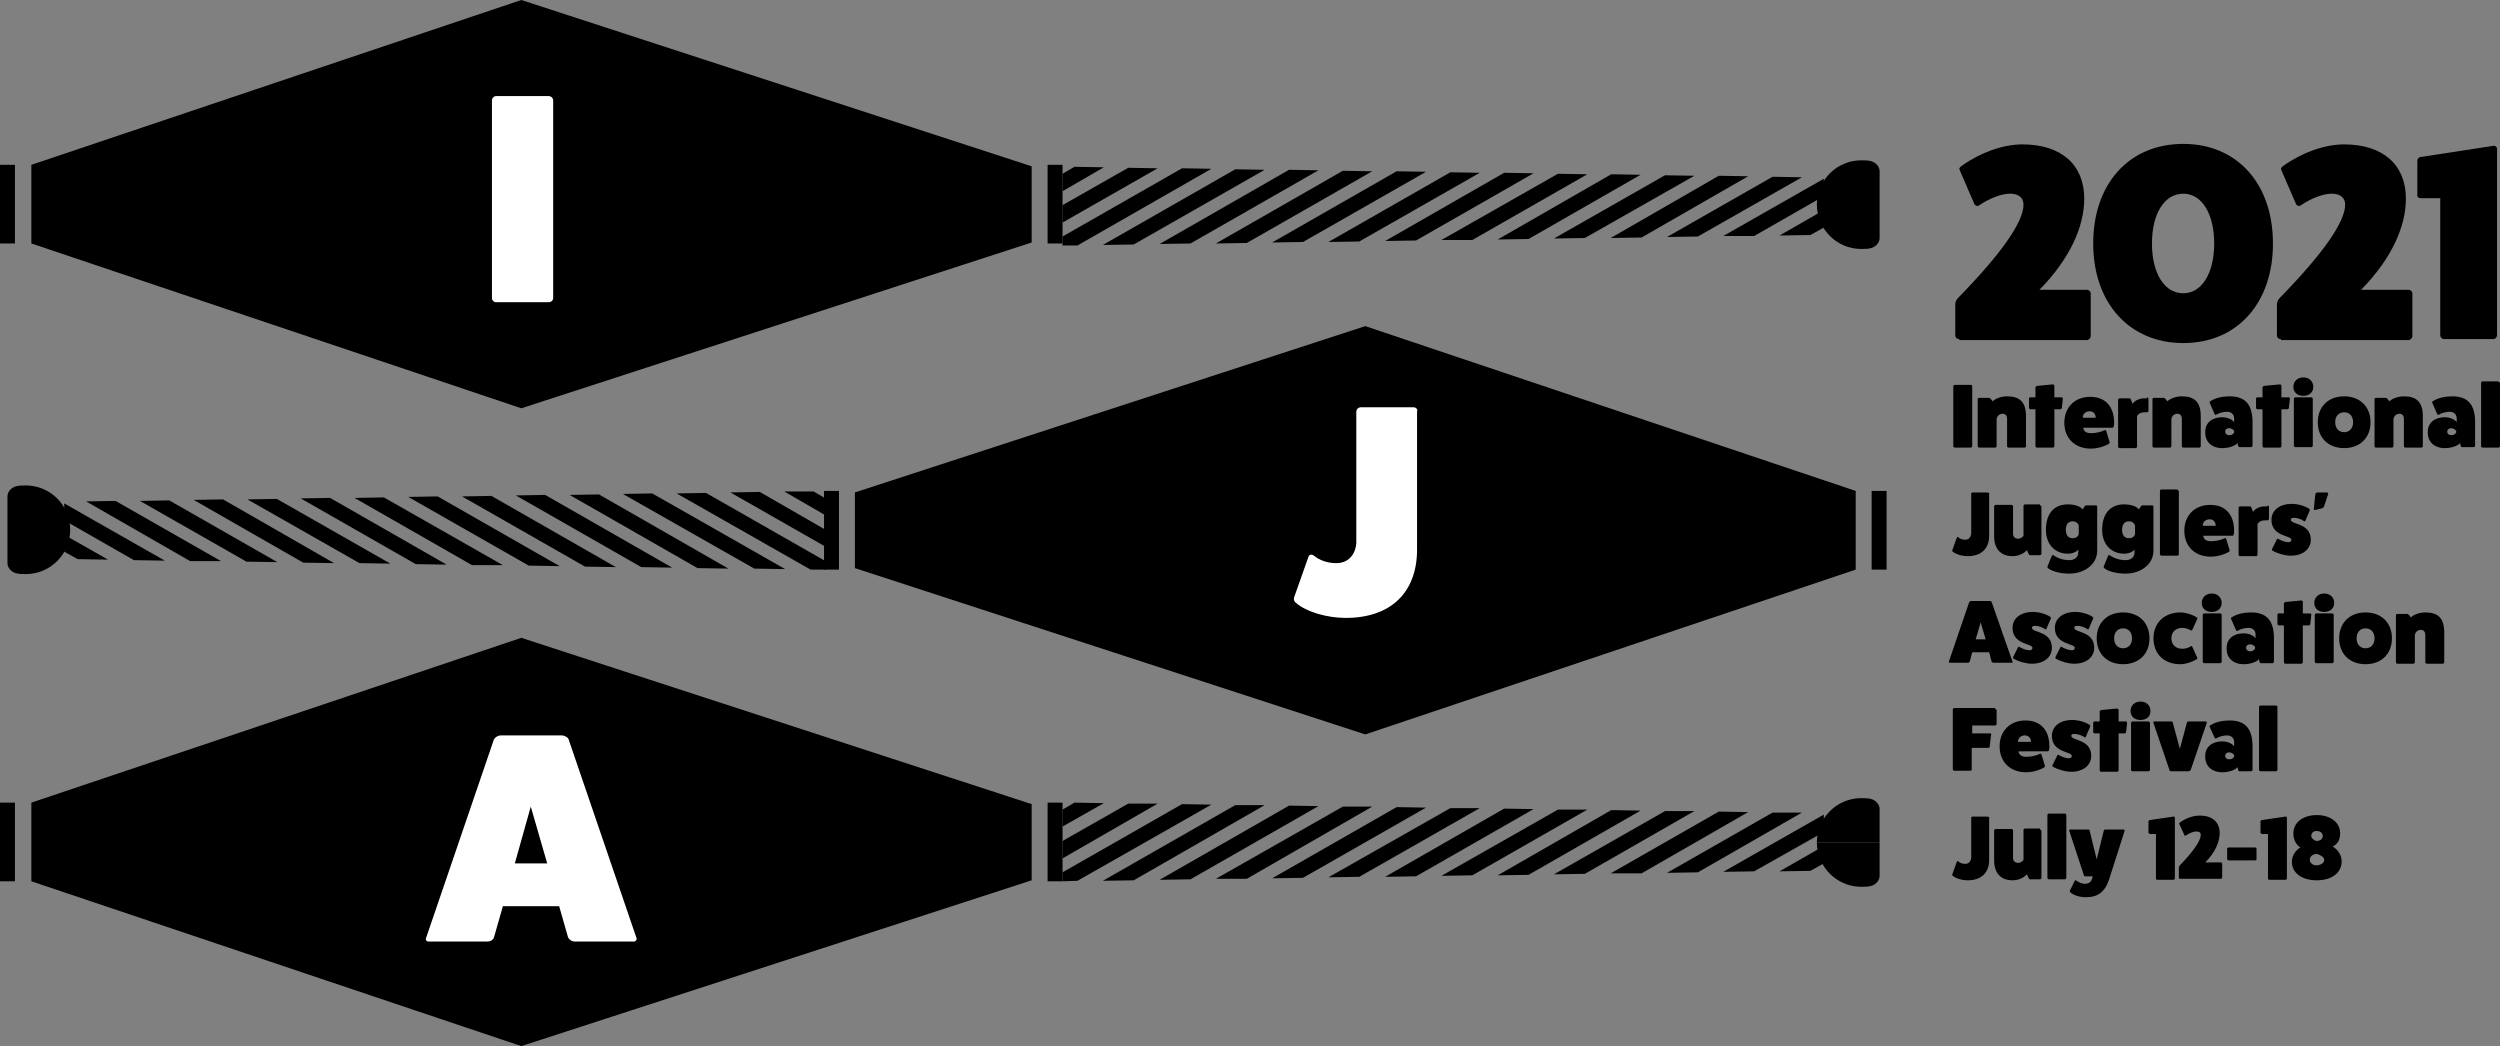 <?xml version="1.0" encoding="UTF-8"?> <svg xmlns="http://www.w3.org/2000/svg" version="1.1" id="Layer_1" x="0" y="0" viewBox="0 0 502.1 210.1" xml:space="preserve"><rect x="0" y="0" width="502.1" height="210.1" fill="#808080" stroke="none"/><style>.st0 { fill: #fff; } </style><path d="M393.5 68.1c-.5 0-.8-.3-.8-.8v-6.2c0-.4.2-.9.6-1.3 8.6-8.8 13.1-15.2 13.1-18.7 0-1.4-1-2.2-2.7-2.2s-4.1.9-6.3 2.4c-.4.2-.8-.1-.9-.4l-2.9-6.7c-.2-.4 0-.6.4-.9 3.8-2.7 8.3-4.3 12.2-4.3 7.8 0 12.4 4.1 12.4 10.9 0 5.5-2.8 12-9 18.3h9.5c.4 0 .8.3.8.8v8.5c0 .4-.4.8-.8.8h-25.6zM456.5 48.9c0 12-7.2 20-18 20s-18.1-8-18.1-20 7.2-20 18.1-20c10.8 0 18 8 18 20zm-11.8 0c0-6-2.5-10-6.2-10-3.8 0-6.3 4-6.3 10s2.5 10 6.3 10c3.7 0 6.2-4 6.2-10zM458.1 68.1c-.5 0-.8-.3-.8-.8v-6.2c0-.4.2-.9.6-1.3C466.5 51 471 44.6 471 41.1c0-1.4-1-2.2-2.7-2.2s-4.1.9-6.3 2.4c-.4.2-.8-.1-.9-.4l-2.9-6.7c-.2-.4 0-.6.4-.9 3.8-2.7 8.3-4.3 12.2-4.3 7.8 0 12.4 4.1 12.4 10.9 0 5.5-2.8 12-9 18.3h9.5c.4 0 .8.3.8.8v8.5c0 .4-.4.8-.8.8h-25.6zM486.2 39.8c-.4 0-.8-.2-.7-.7v-6.8c0-.4.3-.8.9-.8l14.3-2.2c.5-.1.8.2.8.6v37.4c0 .4-.3.8-.8.8h-9.8c-.5 0-.8-.4-.8-.8V39.8h-3.9zM395.8 77.3c.2 0 .3.1.3.3v12c0 .1-.1.3-.3.3h-3.2c-.1 0-.3-.1-.3-.3v-12c0-.1.1-.3.3-.3h3.2zM400.2 80.6c.6-.6 1.8-1 2.9-1 2.5 0 3.8 1.1 3.8 4v6c0 .1-.1.3-.3.3h-3.2c-.1 0-.3-.1-.3-.3v-5.4c0-.7-.3-1.1-.9-1.1-1 0-1.2 1-1.2 1v5.5c0 .1-.1.3-.3.3h-3.2c-.1 0-.3-.1-.3-.3v-9.4c0-.2.1-.3.3-.3h2c.1 0 .2.1.3.2l.4.5zM414 79.8c.2 0 .3.1.3.3l-.2 1.8c0 .1-.1.3-.3.3h-1.2v7.4c0 .1-.1.3-.3.3h-3.2c-.1 0-.3-.1-.3-.3v-7.4h-1c-.1 0-.3-.1-.3-.3v-1.8c0-.2.1-.3.3-.3h1v-2c0-.1.1-.2.3-.3l3.2-.3c.1 0 .3.1.3.3v2.3h1.4zM423.7 88.8c0 .1 0 .2-.1.3-1 .6-2.4 1-3.7 1-3.2 0-5.3-2.1-5.3-5.2s2.1-5.2 5.2-5.2c3 0 4.8 1.9 4.8 5.2 0 .3 0 .5-.1.8 0 .1-.1.2-.3.2h-5.8s0 1.1 1.5 1.1c.9 0 2-.2 2.8-.6.1-.1.2 0 .3.1l.7 2.3zm-2.8-4.9c0-.8-.5-1.3-1.2-1.3-.8 0-1.4.5-1.4 1.3h2.6zM431.2 79.8c.1 0 .3.1.3.3v2.4c0 .1-.1.3-.3.3h-.5c-.7 0-1.3.3-1.5.8v6.1c0 .1-.1.3-.3.3h-3.2c-.1 0-.3-.1-.3-.3v-9.4c0-.1.1-.3.3-.3h2c.1 0 .2.1.3.3l.3.8c.5-.7 1.4-1.1 2.4-1.1h.5zM435.3 80.6c.6-.6 1.8-1 2.9-1 2.5 0 3.8 1.1 3.8 4v6c0 .1-.1.3-.3.3h-3.2c-.1 0-.3-.1-.3-.3v-5.4c0-.7-.3-1.1-.9-1.1-1 0-1.2 1-1.2 1v5.5c0 .1-.1.3-.3.3h-3.2c-.1 0-.3-.1-.3-.3v-9.4c0-.2.1-.3.3-.3h2c.1 0 .2.1.3.2l.4.5zM443.8 80.9c-.1-.1 0-.3.1-.3 1-.7 2.5-1 3.9-1 3.1 0 4.6 1.6 4.6 5.2v4.7c0 .1-.1.3-.3.3h-2.3c-.1 0-.3-.1-.3-.3l-.1-.5c-.6.6-1.8 1-3.1 1-2.1 0-3.5-1.3-3.4-3.3 0-1.8 1.4-2.9 3.4-2.9 1 0 2 .4 2.4 1V84c0-.8-.6-1.3-1.4-1.3-.7 0-1.6.2-2.2.6-.1.1-.2 0-.3-.1l-1-2.3zm4.9 5.6c-.3-.3-.6-.5-1-.5-.5 0-.8.3-.8.7s.3.7.8.7c.4 0 .7-.1 1-.5v-.4zM459.6 79.8c.2 0 .3.1.3.3l-.2 1.8c0 .1-.1.3-.3.3h-1.2v7.4c0 .1-.1.3-.3.3h-3.2c-.1 0-.3-.1-.3-.3v-7.4h-1c-.1 0-.3-.1-.3-.3v-1.8c0-.2.1-.3.3-.3h1v-2c0-.1.1-.2.3-.3l3.2-.3c.1 0 .3.1.3.3v2.3h1.4zM464.6 77.7c0 1.1-.8 1.8-2 1.8s-2-.7-2-1.8.8-1.9 2-1.9 2 .8 2 1.9zm-.4 2.1c.1 0 .3.1.3.3v9.4c0 .1-.1.3-.3.3H461c-.1 0-.3-.1-.3-.3v-9.4c0-.1.1-.3.3-.3h3.2zM476.1 84.8c0 3.1-2.1 5.2-5.3 5.2s-5.3-2.1-5.3-5.2 2.1-5.2 5.3-5.2 5.3 2.1 5.3 5.2zm-7.1 0c0 1.2.7 2 1.8 2s1.8-.8 1.8-2-.7-2-1.8-2-1.8.8-1.8 2zM479.9 80.6c.6-.6 1.8-1 2.9-1 2.5 0 3.8 1.1 3.8 4v6c0 .1-.1.3-.3.3h-3.2c-.1 0-.3-.1-.3-.3v-5.4c0-.7-.3-1.1-.9-1.1-1 0-1.2 1-1.2 1v5.5c0 .1-.1.3-.3.3h-3.2c-.1 0-.3-.1-.3-.3v-9.4c0-.2.1-.3.3-.3h2c.1 0 .2.1.3.2l.4.5zM488.5 80.9c-.1-.1 0-.3.1-.3 1-.7 2.5-1 3.9-1 3.1 0 4.6 1.6 4.6 5.2v4.7c0 .1-.1.3-.3.3h-2.3c-.1 0-.3-.1-.3-.3l-.1-.5c-.6.6-1.8 1-3.1 1-2.1 0-3.5-1.3-3.4-3.3 0-1.8 1.4-2.9 3.4-2.9 1 0 2 .4 2.4 1V84c0-.8-.6-1.3-1.4-1.3-.7 0-1.6.2-2.2.6-.1.1-.2 0-.3-.1l-1-2.3zm4.8 5.6c-.3-.3-.6-.5-1-.5-.5 0-.8.3-.8.7s.3.7.8.7c.4 0 .7-.1 1-.5v-.4zM501.8 76.7c.1 0 .3.1.3.3v12.6c0 .1-.1.3-.3.3h-3.2c-.1 0-.3-.1-.3-.3V76.9c0-.1.1-.3.3-.3h3.2zM399.3 99c.2 0 .3.1.2.3v8.3c0 2.6-1.6 4.1-4.3 4.1-1.2 0-2.4-.4-3-.9-.1-.1-.2-.2-.1-.3l.9-2.5c.1-.2.2-.2.3-.1.3.3.8.5 1.4.5.7 0 1.1-.5 1.2-1.2v-8c0-.2.1-.3.3-.3h3.1zM409.7 101.5c.1 0 .3.1.3.3v9.4c0 .1-.1.3-.3.3h-2c-.1 0-.2-.1-.3-.3l-.3-.7c-.7.7-1.7 1.2-2.9 1.2-2.4 0-3.7-1.5-3.7-4v-6c0-.1.1-.3.3-.3h3.2c.1 0 .3.1.3.3v5.5c0 .6.4 1 1 1 .7 0 1.1-.6 1.1-.6v-6c0-.1.1-.3.3-.3h3zM417.5 110.2c-.3.6-1.2 1-2.2 1-2.6 0-4.4-1.9-4.4-4.8 0-3.2 1.6-5.1 4.4-5.1 1.4 0 2.5.4 3 1l.3-.5c.1-.2.3-.3.4-.3h1.9c.2 0 .3.1.3.3v8.8c0 2.7-2.5 4.6-5.6 4.6-1.8 0-3.4-.4-4.3-1.1-.1-.1-.1-.2-.1-.3l.9-2.2c.1-.1.2-.2.3-.1.8.6 2 1 3.2 1 1.1 0 1.8-.6 1.8-1.6v-.7zm0-4.7s-.3-.8-1.2-.8c-.9 0-1.4.6-1.4 1.7s.5 1.7 1.4 1.7c1 0 1.2-.8 1.2-.8v-1.8zM428.8 110.2c-.3.6-1.2 1-2.2 1-2.6 0-4.4-1.9-4.4-4.8 0-3.2 1.6-5.1 4.4-5.1 1.4 0 2.5.4 3 1l.3-.5c.1-.2.3-.3.4-.3h1.9c.2 0 .3.1.3.3v8.8c0 2.7-2.5 4.6-5.6 4.6-1.8 0-3.4-.4-4.3-1.1-.1-.1-.1-.2-.1-.3l.9-2.2c.1-.1.2-.2.3-.1.8.6 2 1 3.2 1 1.1 0 1.8-.6 1.8-1.6v-.7zm0-4.7s-.3-.8-1.2-.8c-.9 0-1.4.6-1.4 1.7s.5 1.7 1.4 1.7c1 0 1.2-.8 1.2-.8v-1.8zM437.3 98.4c.1 0 .3.1.3.3v12.6c0 .1-.1.3-.3.3h-3.2c-.1 0-.3-.1-.3-.3V98.6c0-.1.1-.3.3-.3h3.2zM447.8 110.5c0 .1 0 .2-.1.3-1 .6-2.4 1-3.7 1-3.2 0-5.3-2.1-5.3-5.2s2.1-5.2 5.2-5.2c3 0 4.8 1.9 4.8 5.2 0 .3 0 .5-.1.8 0 .1-.1.2-.3.2h-5.8s0 1.1 1.5 1.1c.9 0 2-.2 2.8-.6.1-.1.2 0 .3.1l.7 2.3zm-2.8-4.9c0-.8-.5-1.3-1.2-1.3-.8 0-1.4.5-1.4 1.3h2.6zM455.4 101.5c.1 0 .3.1.3.3v2.4c0 .1-.1.3-.3.3h-.5c-.7 0-1.3.3-1.5.8v6.1c0 .1-.1.3-.3.3h-3.2c-.1 0-.3-.1-.3-.3V102c0-.1.1-.3.3-.3h2c.1 0 .2.1.3.3l.3.8c.5-.7 1.4-1.1 2.4-1.1h.5zM457.3 108.3c0-.1.1-.1.2-.1.7.4 1.5.7 2.1.7.4 0 .6-.2.6-.5 0-.9-4-.6-4-4 0-1.9 1.6-3.2 4.1-3.2 1.2 0 2.6.4 3.5 1 .1.1.1.2.1.3l-.9 2.1c0 .1-.1.1-.2.1-.7-.5-1.5-.7-2.1-.7-.4 0-.6.1-.6.4 0 1 4 .6 4 4 0 1.9-1.6 3.2-4 3.2-1.2 0-2.6-.4-3.7-1-.1-.1-.1-.2-.1-.3l1-2zM465 99.4c0-.3.2-.5.4-.5h1.9c.2 0 .3.1.3.3l-.8 2.4c-.1.3-.3.5-.5.5l-1.2.3c-.2.1-.4 0-.4-.2l.3-2.8zM404.2 132.9c.1.1 0 .2-.2.2h-3.6c-.2 0-.3-.1-.4-.2l-.5-1.9h-3.4l-.5 1.9c-.1.1-.2.2-.4.2h-3.6c-.1 0-.2-.1-.2-.2l4.1-12c.1-.1.3-.2.4-.2h3.7c.2 0 .4.1.4.2l4.2 12zm-6.4-7.9l-1 3.4h2l-1-3.4zM405.3 130c0-.1.1-.1.2-.1.7.4 1.5.7 2.1.7.4 0 .6-.2.6-.5 0-.9-4-.6-4-4 0-1.9 1.6-3.2 4.1-3.2 1.2 0 2.6.4 3.5 1 .1.1.1.2.1.3l-.9 2.1c0 .1-.1.1-.2.1-.7-.5-1.5-.7-2.1-.7-.4 0-.6.1-.6.4 0 1 4 .6 4 4 0 1.9-1.6 3.2-4 3.2-1.2 0-2.6-.4-3.7-1-.1-.1-.1-.2-.1-.3l1-2zM413.8 130c0-.1.1-.1.2-.1.7.4 1.5.7 2.1.7.4 0 .6-.2.6-.5 0-.9-4-.6-4-4 0-1.9 1.6-3.2 4.1-3.2 1.2 0 2.6.4 3.5 1 .1.1.1.2.1.3l-.9 2.1c0 .1-.1.1-.2.1-.7-.5-1.5-.7-2.1-.7-.4 0-.6.1-.6.4 0 1 4 .6 4 4 0 1.9-1.6 3.2-4 3.2-1.2 0-2.6-.4-3.7-1-.1-.1-.1-.2-.1-.3l1-2zM431.7 128.2c0 3.1-2.1 5.2-5.3 5.2s-5.3-2.1-5.3-5.2 2.1-5.2 5.3-5.2 5.3 2.1 5.3 5.2zm-7.1 0c0 1.2.7 2 1.8 2s1.8-.8 1.8-2-.7-2-1.8-2-1.8.8-1.8 2zM441.3 132.1c.1.1 0 .2-.1.3-1 .6-2.3 1-3.3 1-3.3 0-5.4-2.1-5.4-5.2s2.2-5.2 5.4-5.2c1 0 2.4.4 3.3 1 .1.1.2.2.1.3l-1 2.2c-.1.1-.2.2-.3.1-.5-.3-1.1-.5-1.7-.5-1.3 0-2.2.8-2.2 2.1s.9 2.1 2.2 2.1c.6 0 1.3-.2 1.7-.5.1-.1.3 0 .3.1l1 2.2zM446.2 121.1c0 1.1-.8 1.8-2 1.8s-2-.7-2-1.8.8-1.9 2-1.9 2 .8 2 1.9zm-.3 2.1c.1 0 .3.1.3.3v9.4c0 .1-.1.3-.3.3h-3.2c-.1 0-.3-.1-.3-.3v-9.4c0-.1.1-.3.3-.3h3.2zM448.1 124.3c-.1-.1 0-.3.1-.3 1-.7 2.5-1 3.9-1 3.1 0 4.6 1.6 4.6 5.2v4.7c0 .1-.1.3-.3.3h-2.3c-.1 0-.3-.1-.3-.3l-.1-.5c-.6.6-1.8 1-3.1 1-2.1 0-3.5-1.3-3.4-3.3 0-1.8 1.4-2.9 3.4-2.9 1 0 2 .4 2.4 1v-.8c0-.8-.6-1.3-1.4-1.3-.7 0-1.6.2-2.2.6-.1.1-.2 0-.3-.1l-1-2.3zm4.8 5.6c-.3-.3-.6-.5-1-.5-.5 0-.8.3-.8.7s.3.7.8.7c.4 0 .7-.1 1-.5v-.4zM463.9 123.2c.2 0 .3.1.3.3l-.2 1.8c0 .1-.1.3-.3.3h-1.2v7.4c0 .1-.1.3-.3.3H459c-.1 0-.3-.1-.3-.3v-7.4h-1c-.1 0-.3-.1-.3-.3v-1.8c0-.2.1-.3.3-.3h1v-2c0-.1.1-.2.3-.3l3.2-.3c.1 0 .3.1.3.3v2.3h1.4zM468.8 121.1c0 1.1-.8 1.8-2 1.8s-2-.7-2-1.8.8-1.9 2-1.9 2 .8 2 1.9zm-.4 2.1c.1 0 .3.1.3.3v9.4c0 .1-.1.3-.3.3h-3.2c-.1 0-.3-.1-.3-.3v-9.4c0-.1.1-.3.3-.3h3.2zM480.4 128.2c0 3.1-2.1 5.2-5.3 5.2s-5.3-2.1-5.3-5.2 2.1-5.2 5.3-5.2 5.3 2.1 5.3 5.2zm-7.1 0c0 1.2.7 2 1.8 2s1.8-.8 1.8-2-.7-2-1.8-2-1.8.8-1.8 2zM484.2 124c.6-.6 1.8-1 2.9-1 2.5 0 3.8 1.1 3.8 4v6c0 .1-.1.3-.3.3h-3.2c-.1 0-.3-.1-.3-.3v-5.4c0-.7-.3-1.1-.9-1.1-1 0-1.2 1-1.2 1v5.5c0 .1-.1.3-.3.3h-3.2c-.1 0-.3-.1-.3-.3v-9.4c0-.2.1-.3.3-.3h2c.1 0 .2.1.3.2l.4.5zM400.7 142.4c.2 0 .3.1.3.3v2.7c0 .2-.1.3-.3.3h-4.6v1.6h3.6c.2 0 .3.1.2.2l-.3 2.5c0 .1-.1.2-.3.2H396v4.3c0 .1-.1.3-.3.3h-3.2c-.1 0-.3-.1-.3-.3v-12c0-.1.1-.3.3-.3h8.2zM410.7 153.8c0 .1 0 .2-.1.3-1 .6-2.4 1-3.7 1-3.2 0-5.3-2.1-5.3-5.2s2.1-5.2 5.2-5.2c3 0 4.8 1.9 4.8 5.2 0 .3 0 .5-.1.8 0 .1-.1.2-.3.2h-5.8s0 1.1 1.5 1.1c.9 0 2-.2 2.8-.6.1-.1.2 0 .3.1l.7 2.3zm-2.8-4.8c0-.8-.5-1.3-1.2-1.3-.8 0-1.4.5-1.4 1.3h2.6zM413.2 151.7c0-.1.1-.1.2-.1.7.4 1.5.7 2.1.7.4 0 .6-.2.6-.5 0-.9-4-.6-4-4 0-1.9 1.6-3.2 4.1-3.2 1.2 0 2.6.4 3.5 1 .1.1.1.2.1.3l-.9 2.1c0 .1-.1.1-.2.1-.7-.5-1.5-.7-2.1-.7-.4 0-.6.1-.6.4 0 1 4 .6 4 4 0 1.9-1.6 3.2-4 3.2-1.2 0-2.6-.4-3.7-1-.1-.1-.1-.2-.1-.3l1-2zM426.9 144.9c.2 0 .3.1.3.3l-.2 1.8c0 .1-.1.3-.3.3h-1.2v7.4c0 .1-.1.3-.3.3H422c-.1 0-.3-.1-.3-.3v-7.4h-1c-.1 0-.3-.1-.3-.3v-1.8c0-.2.1-.3.3-.3h1v-2c0-.1.1-.2.3-.3l3.2-.3c.1 0 .3.1.3.3v2.3h1.4zM431.9 142.8c0 1.1-.8 1.8-2 1.8s-2-.7-2-1.8.8-1.9 2-1.9 2 .8 2 1.9zm-.4 2.1c.1 0 .3.1.3.3v9.4c0 .1-.1.3-.3.3h-3.2c-.1 0-.3-.1-.3-.3v-9.4c0-.1.1-.3.3-.3h3.2zM443 144.9c.2 0 .2.1.2.3l-3.2 9.4c-.1.1-.2.3-.4.3H436c-.1 0-.3-.1-.3-.3l-3.2-9.4c-.1-.1 0-.3.2-.3h3.4c.2 0 .3.1.3.3l1.4 5.2 1.4-5.2c0-.2.2-.3.3-.3h3.5zM443.8 146c-.1-.1 0-.3.1-.3 1-.7 2.5-1 3.9-1 3.1 0 4.6 1.6 4.6 5.2v4.7c0 .1-.1.3-.3.3h-2.3c-.1 0-.3-.1-.3-.3l-.1-.5c-.6.6-1.8 1-3.1 1-2.1 0-3.5-1.3-3.4-3.3 0-1.8 1.4-2.9 3.4-2.9 1 0 2 .4 2.4 1v-.9c0-.8-.6-1.3-1.4-1.3-.7 0-1.6.2-2.2.6-.1.1-.2 0-.3-.1l-1-2.2zm4.9 5.6c-.3-.3-.6-.5-1-.5-.5 0-.8.3-.8.7s.3.7.8.7c.4 0 .7-.1 1-.5v-.4zM457.1 141.7c.1 0 .3.1.3.3v12.6c0 .1-.1.3-.3.3H454c-.1 0-.3-.1-.3-.3V142c0-.1.1-.3.3-.3h3.1zM399.3 164.1c.2 0 .3.1.2.3v8.3c0 2.6-1.6 4.1-4.3 4.1-1.2 0-2.4-.4-3-.9-.1-.1-.2-.2-.1-.3l.9-2.5c.1-.2.2-.2.3-.1.3.3.8.5 1.4.5.7 0 1.1-.5 1.2-1.2v-8c0-.2.1-.3.3-.3h3.1zM409.7 166.6c.1 0 .3.1.3.3v9.4c0 .1-.1.3-.3.3h-2c-.1 0-.2-.1-.3-.3l-.3-.7c-.7.7-1.7 1.2-2.9 1.2-2.4 0-3.7-1.5-3.7-4v-6c0-.1.1-.3.3-.3h3.2c.1 0 .3.1.3.3v5.5c0 .6.4 1 1 1 .7 0 1.1-.6 1.1-.6v-6c0-.1.1-.3.3-.3h3zM414.7 163.4c.1 0 .3.1.3.3v12.6c0 .1-.1.3-.3.3h-3.2c-.1 0-.3-.1-.3-.3v-12.6c0-.1.1-.3.3-.3h3.2zM426.5 166.6c.2 0 .2.1.2.3l-3.1 9.7c-.9 2.7-2.4 3.6-4.7 3.6-1.2 0-2.5-.4-3.1-1-.1-.1-.1-.2-.1-.3l1-2c.1-.1.1-.2.2-.1.6.4 1.2.7 1.8.7.9 0 1.4-.4 1.6-1.5h-1.5c-.2 0-.3-.1-.3-.3l-2.9-8.8c-.1-.1 0-.3.2-.3h3.6c.2 0 .3.1.3.3l1.4 5.7 1.4-5.7c0-.2.2-.3.3-.3h3.7zM431.7 167.4c-.1 0-.3-.1-.2-.2V165c0-.1.1-.3.3-.3l4.7-.7c.2 0 .3.1.3.2v12.2c0 .1-.1.3-.3.3h-3.2c-.2 0-.3-.1-.3-.3v-8.9h-1.3zM437.9 176.5c-.2 0-.3-.1-.3-.3v-2c0-.1.1-.3.2-.4 2.8-2.9 4.2-5 4.2-6.1 0-.5-.3-.7-.9-.7s-1.3.3-2.1.8c-.1.1-.3 0-.3-.1l-1-2.2c-.1-.1 0-.2.1-.3 1.2-.9 2.7-1.4 4-1.4 2.5 0 4 1.3 4 3.5 0 1.8-.9 3.9-2.9 5.9h3.1c.1 0 .3.1.3.3v2.7c0 .1-.1.3-.3.3h-8.1zM453.2 172.5c0 .2-.1.3-.3.3h-5.3c-.1 0-.3-.1-.3-.3v-2c0-.1.1-.3.3-.3h5.3c.1 0 .3.1.3.3v2zM454.2 167.4c-.1 0-.3-.1-.2-.2V165c0-.1.1-.3.3-.3l4.7-.7c.2 0 .3.1.3.2v12.2c0 .1-.1.3-.3.3h-3.2c-.2 0-.3-.1-.3-.3v-8.9h-1.3zM470.3 173c0 2.3-2 3.8-5 3.8s-5-1.5-5-3.7c0-1.2.7-2.3 1.7-2.9-.8-.5-1.4-1.5-1.4-2.8 0-2.2 1.9-3.7 4.7-3.7 2.8 0 4.7 1.5 4.7 3.7 0 1.3-.6 2.2-1.5 2.6 1.1.7 1.8 1.8 1.8 3zm-3.5-.3c0-.5-.6-.9-1.4-1.2-.9 0-1.5.5-1.5 1.2 0 .6.6 1.1 1.4 1.1.9-.1 1.5-.5 1.5-1.1zm-2.6-4.8c0 .4.4.8 1 1 .8 0 1.3-.4 1.3-1s-.5-1-1.2-1-1.1.4-1.1 1z"></path><g><path d="M357.4 175l6.2-.1 2.7-1.5v-3.5zM346.1 175.1l6.2-.1 14-7.9v-3.5zM334.8 175.3l6.2-.1 20.9-12H356zM323.5 175.4h6.2l21.4-12.3-5.9-.1zM312.1 175.6l6.2-.1 22-12.6h-5.9zM300.8 175.8l6.2-.1 22.5-12.9-5.9-.1zM289.5 175.9l6.2-.1 23.1-13.2h-5.9zM278.2 176.1l6.2-.1 23.6-13.5-5.9-.1zM266.8 176.2l6.2-.1 24.2-13.8h-5.9zM255.5 176.4l6.2-.1 24.7-14.1-5.9-.1zM244.2 176.5h6.2l25.2-14.5h-5.9zM232.9 176.7l6.2-.1 25.7-14.7-5.9-.1zM221.5 176.9l6.2-.1 26.3-15.1h-5.9zM213.4 175.2v1.8l3-.1 26.9-15.3-5.9-.1zM213.4 168.9v3.5l19.1-11h-5.9zM213.4 162.6v3.4l8.3-4.7-5.9-.1zM357.4 47.3l6.2-.1 2.7-1.5v-3.5zM346.1 47.4h6.2l14-8v-3.5zM334.8 47.6l6.2-.1 20.9-11.9-5.9-.1zM323.5 47.8l6.2-.1 21.4-12.3-5.9-.1zM312.1 47.9l6.2-.1 22-12.5-5.9-.1zM300.8 48.1l6.2-.1 22.5-12.9-5.9-.1zM289.5 48.2h6.2L318.8 35l-5.9-.1zM278.2 48.4l6.2-.1L308 34.8l-5.9-.1zM266.8 48.6l6.2-.1 24.2-13.8-5.9-.1zM255.5 48.7l6.2-.1 24.7-14.1-5.9-.1zM244.2 48.9l6.2-.1 25.2-14.4-5.9-.1zM232.9 49l6.2-.1 25.7-14.7-5.9-.1zM221.5 49.2l6.2-.1 26.3-15-5.9-.1zM213.4 47.5v1.8h3l26.9-15.4-5.9-.1zM213.4 41.2v3.5l19.1-10.9-5.9-.1zM213.4 34.9v3.5l8.3-4.8-5.9-.1z"></path><g><path d="M12.9 110.8l2.7 1.5 6.1.1-8.8-5zM12.9 104.5l14 8 6.2.1-20.2-11.5zM17.3 100.7l20.9 12h6.2l-21.2-12.1zM28.1 100.6l21.4 12.2 6.2.1L34 100.5zM38.9 100.4l22 12.6 6.2.1-22.3-12.8zM49.7 100.3l22.5 12.8 6.2.1-22.8-13zM60.4 100.1l23.1 13.2 6.2.1L66.3 100zM71.2 100l23.6 13.5h6.2L77.1 99.9zM82 99.8l24.2 13.8 6.2.1-24.5-14zM92.8 99.7l24.7 14.1 6.2.1-25-14.3zM103.6 99.5l25.2 14.4 6.2.1-25.5-14.6zM114.4 99.4l25.7 14.7 6.2.1-26-14.9zM125.1 99.2l26.4 15 6.2.1L131 99.1zM135.9 99.1l26.9 15.3h3v-1.7l-24-13.7zM146.7 98.9l19.1 10.9v-3.4l-13.2-7.6zM157.5 98.7l8.3 4.8v-3.4l-2.4-1.4z"></path></g><path d="M104.7 128.1L6.3 161.2V177l98.4 33.1 102.5-33.3v-15.3z"></path><g><path d="M0 161.2h3V177H0z"></path></g><g><path d="M364.9 169.2h12.6v-6.7c0-.9-.7-1.7-1.6-2-.7-.2-1.3-.2-2.1-.2-4.9 0-8.9 4-8.9 8.9z"></path><path d="M364.9 169.2h12.6v6.7c0 .9-.7 1.7-1.6 2-.7.2-1.3.2-2.1.2-4.9 0-8.9-4-8.9-8.9z"></path></g><g><path d="M210.4 161.2h3V177h-3z"></path></g><path d="M104.7 0L6.3 33.1v15.8L104.7 82l102.5-33.3V33.4z"></path><g><path d="M0 33.1h3v15.8H0z"></path></g><g><path d="M364.9 41.1h12.6v-6.7c0-.9-.7-1.7-1.6-2-.7-.2-1.3-.2-2.1-.2-4.9 0-8.9 4-8.9 8.9zM364.9 41.1h12.6v6.7c0 .9-.7 1.7-1.6 2-.7.2-1.3.2-2.1.2-4.9 0-8.9-4-8.9-8.9z"></path></g><g><path d="M210.4 33.1h3v15.8h-3z"></path></g><path d="M274.2 65.5L171.7 98.9v15.2l102.5 33.4 98.5-33.1V98.6z"></path><g><path d="M375.9 98.6h3v15.8h-3z"></path></g><g><path d="M14.1 106.4H1.5v6.7c0 .9.7 1.7 1.6 2 .7.2 1.3.2 2.1.2 4.9 0 8.9-4 8.9-8.9zM14.1 106.4H1.5v-6.7c0-.9.7-1.7 1.6-2 .7-.2 1.3-.2 2.1-.2 4.9 0 8.9 4 8.9 8.9z"></path></g><g><path d="M165.5 98.6h3v15.8h-3z"></path></g><g><path class="st0" d="M110.2 19.3c.5 0 .9.4.9.9v39.7c0 .4-.4.8-.9.8H99.6c-.4 0-.8-.4-.8-.8V20.2c0-.5.4-.9.8-.9h10.6z"></path></g><g><path class="st0" d="M283.9 81.8c.5 0 .9.4.7.9v27.7c0 8.6-5.3 13.7-14.3 13.7-3.8 0-7.9-1.2-10-3-.4-.3-.5-.7-.4-1.1l2.9-8.2c.2-.5.7-.5 1.1-.2 1.1.9 2.6 1.5 4.5 1.5 2.3 0 3.8-1.6 4-4V82.7c0-.5.4-.9.9-.9h10.6z"></path></g><g><path class="st0" d="M127.8 188.3c.2.4-.1.8-.5.8h-11.9c-.5 0-1-.3-1.3-.8l-1.8-6.3H101l-1.8 6.3c-.2.5-.7.8-1.3.8H86.1c-.5 0-.7-.4-.5-.8l13.6-39.8c.2-.4.8-.8 1.4-.8h12.2c.6 0 1.3.4 1.4.8l13.6 39.8zM106.6 162l-3.2 11.4h6.5l-3.3-11.4z"></path></g></g></svg> 